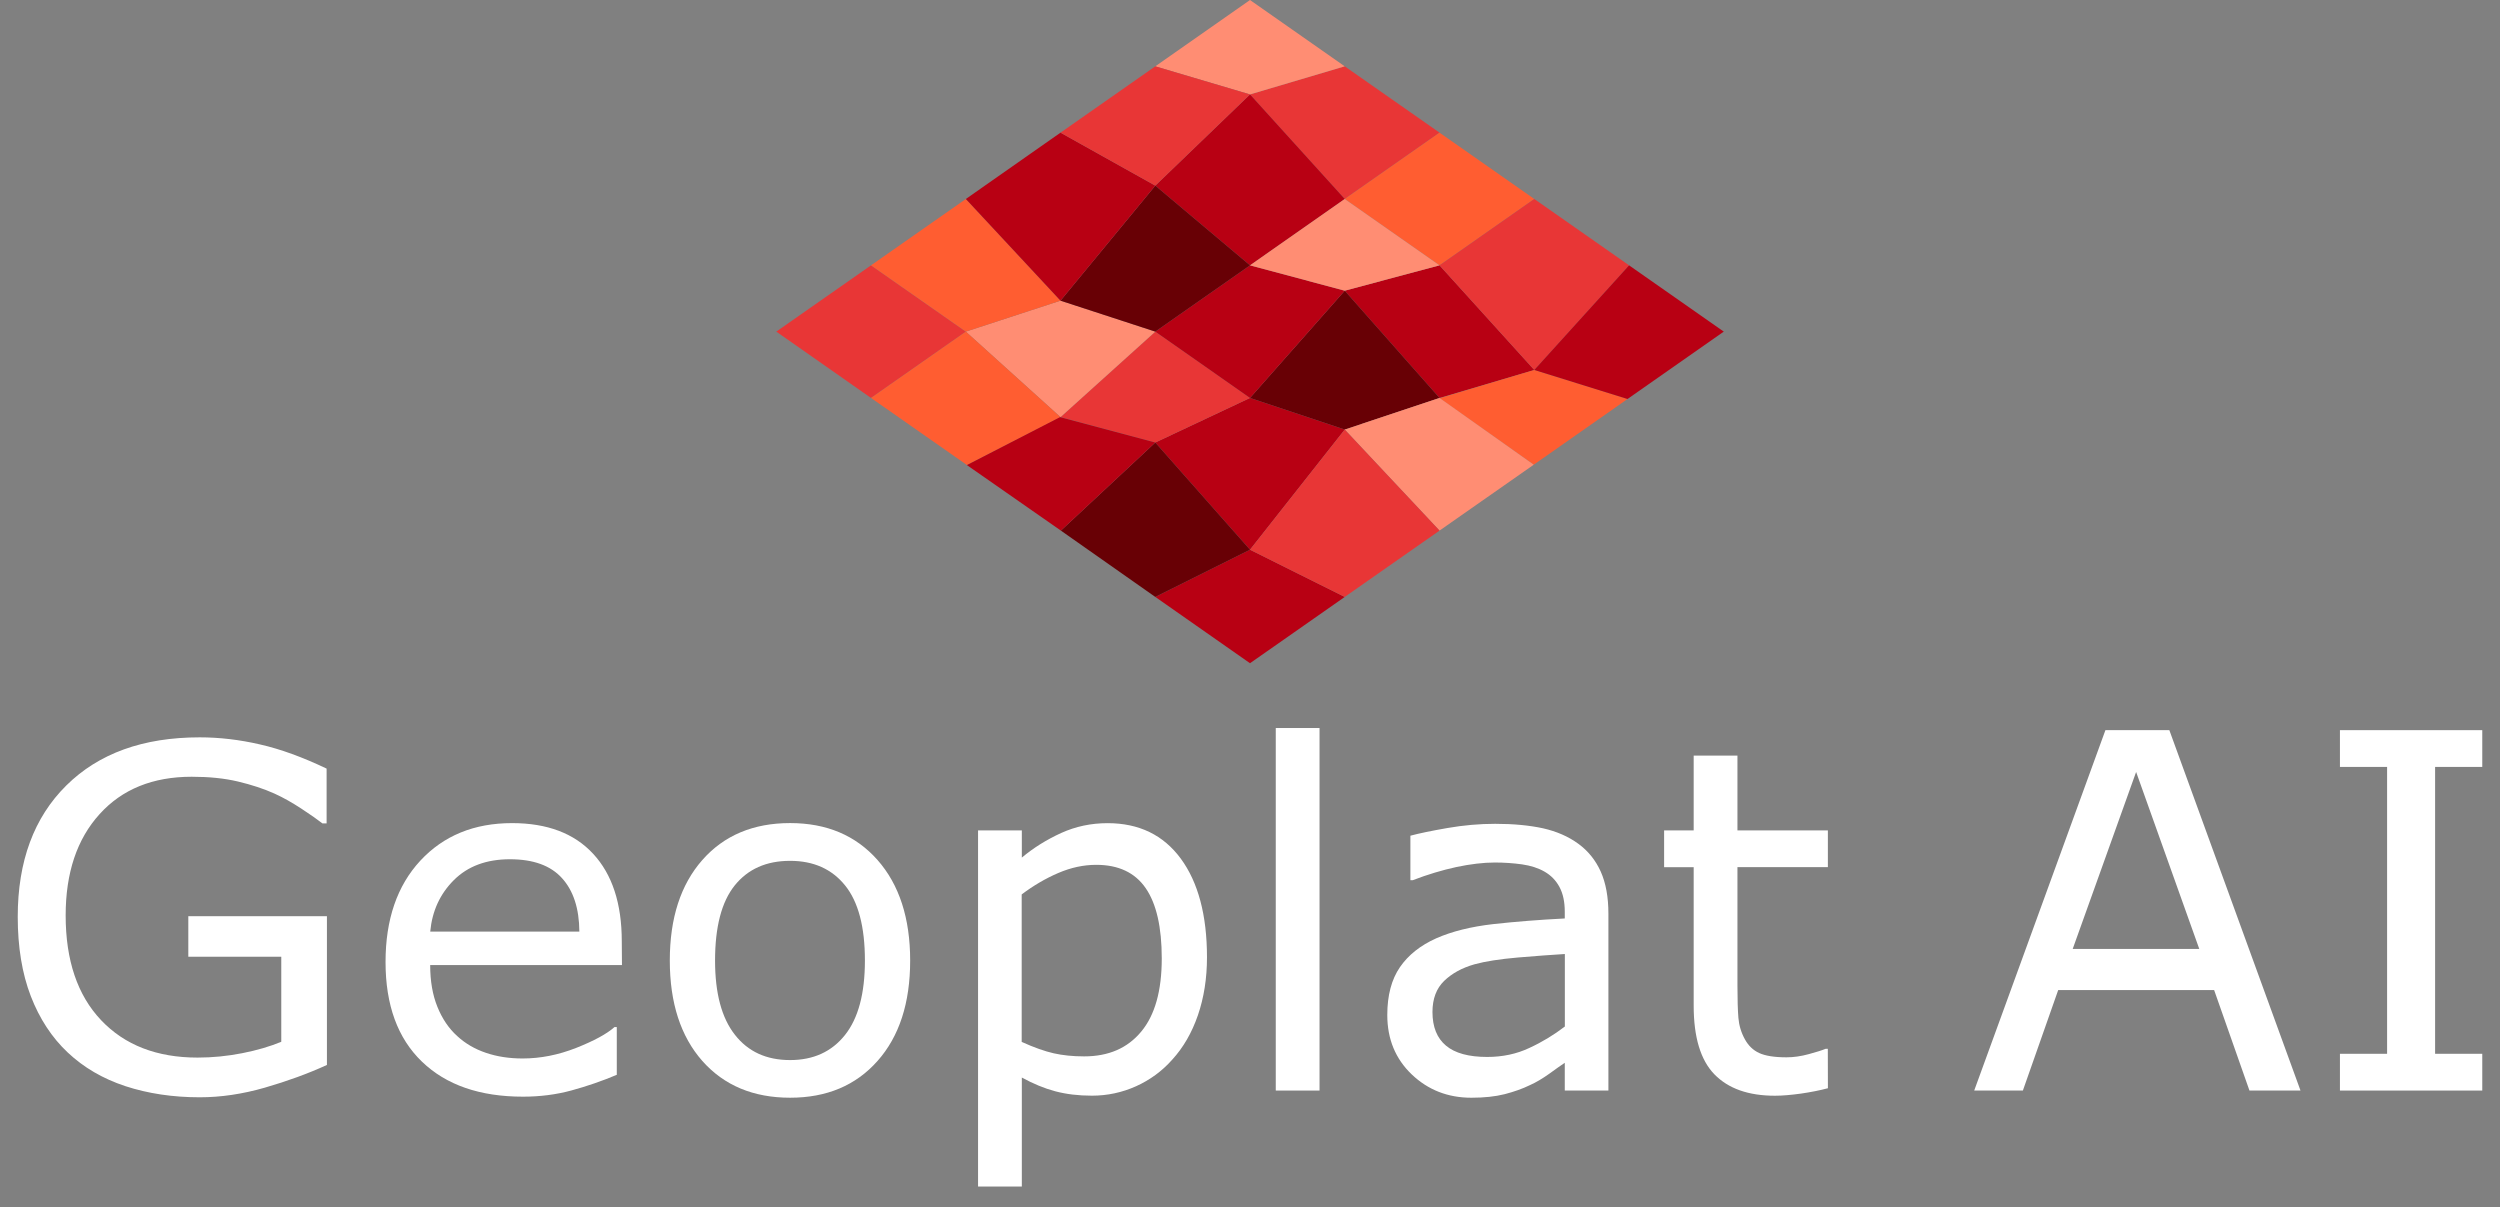 <?xml version="1.0" encoding="UTF-8"?> <!-- Generator: Adobe Illustrator 26.1.0, SVG Export Plug-In . SVG Version: 6.00 Build 0) --> <svg xmlns="http://www.w3.org/2000/svg" xmlns:xlink="http://www.w3.org/1999/xlink" id="Layer_1" x="0px" y="0px" viewBox="0 0 927.58 447.89" style="enable-background:new 0 0 927.58 447.89;" xml:space="preserve"><rect x="0" y="0" width="927.58" height="447.89" fill="#808080" stroke="none"/> <style type="text/css"> .st0{display:none;} .st1{display:inline;fill:#A8A8A8;} .st2{fill:#E83636;} .st3{fill:#FF5D31;} .st4{fill:#B80013;} .st5{fill:#680005;} .st6{fill:#FF8D73;} .st7{fill:#FFFFFF;} </style> <g id="Layer_3" class="st0"> <rect x="-7496.54" y="-602.33" class="st1" width="16261.69" height="16261.69"></rect> </g> <g id="Layer_2_00000106854542165536862210000007899011374078713783_" class="st0"> </g> <g id="Layer_1_00000118397925312497316950000002035671122460119729_"> <g> <polygon class="st2" points="463.79,35.03 498.94,73.83 534.11,49.22 534.11,49.22 498.94,24.61 "></polygon> <polygon class="st3" points="534.11,98.45 569.27,73.83 534.11,49.22 498.94,73.83 "></polygon> <polygon class="st4" points="463.79,147.65 428.65,164.19 463.79,203.96 498.94,159.38 "></polygon> <polygon class="st4" points="498.94,107.86 534.11,147.65 569.27,137.27 534.11,98.45 "></polygon> <polygon class="st2" points="428.65,123.04 393.48,154.76 428.65,164.19 463.79,147.65 "></polygon> <polygon class="st2" points="569.27,137.27 604.44,98.45 569.27,73.83 534.11,98.45 "></polygon> <polygon class="st5" points="463.79,147.65 463.79,147.65 498.94,159.38 534.11,147.65 498.94,107.86 "></polygon> <polygon class="st4" points="428.65,123.04 463.79,147.65 498.94,107.86 463.79,98.45 "></polygon> <polygon class="st4" points="463.79,98.45 498.94,73.83 463.79,35.03 428.65,68.87 "></polygon> <polygon class="st6" points="393.48,111.56 358.36,123.04 393.48,154.76 393.48,154.76 428.65,123.04 "></polygon> <polygon class="st5" points="463.79,98.45 463.79,98.45 428.65,68.87 393.48,111.56 428.65,123.04 "></polygon> <polygon class="st6" points="498.94,107.86 534.11,98.45 498.94,73.83 463.79,98.45 "></polygon> <polygon class="st3" points="534.11,147.75 569.07,172.42 603.86,148.04 569.27,137.27 "></polygon> <polygon class="st6" points="463.79,35.03 498.94,24.61 463.79,0 428.65,24.61 "></polygon> <polygon class="st4" points="569.27,137.27 603.86,148.04 639.58,123.04 604.44,98.45 "></polygon> <polygon class="st4" points="463.79,203.96 428.65,221.48 463.79,246.08 498.94,221.48 "></polygon> <polygon class="st6" points="498.94,159.38 534.11,196.87 569.07,172.42 534.11,147.65 "></polygon> <polygon class="st2" points="498.94,159.38 463.79,203.96 463.79,203.96 498.94,221.48 534.11,196.87 534.11,196.87 534.11,196.87 "></polygon> <polygon class="st2" points="323.17,98.45 288.03,123.04 323.17,147.65 358.36,123.04 "></polygon> <polygon class="st3" points="393.48,111.56 358.36,73.83 358.36,73.83 358.36,73.83 323.17,98.45 358.36,123.04 "></polygon> <polygon class="st4" points="428.65,68.87 393.48,49.22 358.36,73.83 393.48,111.56 "></polygon> <polygon class="st2" points="463.79,35.03 428.65,24.61 393.48,49.22 428.65,68.87 "></polygon> <polygon class="st5" points="428.65,164.19 393.62,196.87 428.65,221.48 463.79,203.96 "></polygon> <polygon class="st3" points="358.75,172.56 393.48,154.76 358.36,123.04 323.17,147.65 358.36,172.26 "></polygon> <polygon class="st4" points="393.33,154.76 393.33,154.76 358.75,172.56 393.62,196.87 428.65,164.19 "></polygon> </g> <g> <path class="st7" d="M121.32,395.12c-7.03,3.23-14.73,6.02-23.04,8.43c-8.33,2.4-16.38,3.58-24.18,3.58 c-10.02,0-19.24-1.4-27.58-4.13c-8.37-2.76-15.48-6.93-21.36-12.46c-5.93-5.57-10.51-12.58-13.74-20.95 c-3.23-8.39-4.84-18.21-4.84-29.44c0-20.58,6.01-36.82,18.02-48.71c12.03-11.91,28.51-17.86,49.48-17.86 c7.32,0,14.81,0.87,22.43,2.64c7.62,1.73,15.85,4.75,24.67,8.96v20.32h-1.56c-1.79-1.4-4.37-3.21-7.78-5.45 c-3.41-2.24-6.73-4.12-10.02-5.61c-3.98-1.79-8.49-3.27-13.53-4.47c-5.04-1.2-10.77-1.77-17.17-1.77 c-14.39,0-25.81,4.61-34.18,13.88c-8.39,9.25-12.58,21.78-12.58,37.57c0,16.64,4.37,29.61,13.15,38.87 c8.76,9.25,20.69,13.88,35.8,13.88c5.53,0,11.05-0.55,16.56-1.63c5.49-1.08,10.32-2.5,14.49-4.23v-31.56H69.87v-15.04h51.43v55.21 H121.32z"></path> <path class="st7" d="M230.77,358.07h-71.16c0,5.93,0.89,11.1,2.68,15.5c1.79,4.43,4.23,8.03,7.36,10.85 c2.99,2.76,6.56,4.84,10.67,6.22c4.12,1.4,8.64,2.09,13.61,2.09c6.58,0,13.17-1.3,19.85-3.92c6.65-2.64,11.38-5.2,14.22-7.74h0.85 v17.72c-5.47,2.3-11.07,4.23-16.78,5.79c-5.71,1.56-11.7,2.32-18,2.32c-16.03,0-28.53-4.33-37.53-13.01 c-9-8.66-13.49-20.99-13.49-36.96c0-15.79,4.31-28.33,12.92-37.61c8.62-9.27,19.95-13.92,34.02-13.92 c13.01,0,23.08,3.78,30.12,11.42c7.05,7.62,10.59,18.43,10.59,32.43L230.77,358.07L230.77,358.07z M214.96,345.61 c-0.06-8.51-2.21-15.14-6.44-19.79c-4.23-4.69-10.67-7.01-19.32-7.01c-8.7,0-15.63,2.58-20.79,7.72 c-5.16,5.14-8.07,11.5-8.78,19.12h55.33L214.96,345.61L214.96,345.61z"></path> <path class="st7" d="M337.7,356.4c0,15.75-4.04,28.16-12.11,37.25c-8.05,9.1-18.88,13.64-32.43,13.64 c-13.64,0-24.51-4.55-32.57-13.64c-8.03-9.1-12.07-21.52-12.07-37.25c0-15.75,4.02-28.16,12.07-37.31 c8.03-9.12,18.9-13.7,32.57-13.7c13.55,0,24.36,4.57,32.43,13.7C333.65,328.22,337.7,340.68,337.7,356.4z M320.91,356.4 c0-12.5-2.44-21.8-7.36-27.88c-4.9-6.08-11.7-9.12-20.4-9.12c-8.82,0-15.65,3.05-20.54,9.12c-4.88,6.08-7.3,15.38-7.3,27.88 c0,12.11,2.44,21.28,7.36,27.53c4.9,6.28,11.72,9.39,20.48,9.39c8.64,0,15.42-3.09,20.36-9.29 C318.45,377.82,320.91,368.62,320.91,356.4z"></path> <path class="st7" d="M447.83,355.19c0,7.84-1.14,15-3.37,21.5c-2.24,6.5-5.41,11.97-9.51,16.46c-3.78,4.27-8.29,7.56-13.43,9.88 c-5.16,2.32-10.63,3.5-16.38,3.5c-5.02,0-9.53-0.55-13.61-1.63c-4.08-1.08-8.19-2.8-12.4-5.1v40.44h-16.24V308.1h16.24v10.1 c4.33-3.64,9.19-6.65,14.57-9.12c5.38-2.44,11.12-3.66,17.25-3.66c11.66,0,20.71,4.39,27.17,13.17 C444.56,327.35,447.83,339.58,447.83,355.19z M431.05,355.63c0-11.66-1.99-20.34-5.97-26.11c-3.98-5.77-10.1-8.64-18.33-8.64 c-4.69,0-9.37,1-14.1,3.03c-4.73,2.03-9.25,4.69-13.57,7.95v54.72c4.61,2.09,8.58,3.48,11.89,4.23c3.33,0.75,7.07,1.14,11.28,1.14 c9.06,0,16.09-3.05,21.17-9.18C428.51,376.66,431.05,367.62,431.05,355.63z"></path> <path class="st7" d="M489.59,404.63h-16.24V270.12h16.24V404.63z"></path> <path class="st7" d="M596.76,404.63h-16.18v-10.3c-1.44,0.98-3.41,2.34-5.83,4.12c-2.44,1.73-4.8,3.15-7.15,4.19 c-2.7,1.32-5.81,2.42-9.31,3.33c-3.52,0.89-7.62,1.32-12.35,1.32c-8.7,0-16.07-2.87-22.13-8.64c-6.04-5.77-9.08-13.11-9.08-22.05 c0-7.32,1.58-13.23,4.71-17.78c3.13-4.53,7.62-8.07,13.43-10.67c5.89-2.6,12.94-4.33,21.17-5.28c8.23-0.91,17.09-1.61,26.54-2.09 v-2.5c0-3.68-0.65-6.73-1.97-9.18c-1.3-2.42-3.15-4.33-5.57-5.71c-2.3-1.32-5.08-2.21-8.29-2.68c-3.23-0.45-6.6-0.69-10.1-0.69 c-4.27,0-9.02,0.57-14.26,1.67c-5.26,1.14-10.67,2.76-16.24,4.9h-0.85v-16.52c3.17-0.85,7.76-1.81,13.74-2.85 c5.99-1.04,11.91-1.56,17.72-1.56c6.81,0,12.72,0.57,17.78,1.67c5.02,1.14,9.41,3.05,13.09,5.75c3.64,2.66,6.38,6.08,8.29,10.3 c1.89,4.23,2.85,9.43,2.85,15.63v65.6H596.76z M580.61,380.87v-26.9c-4.96,0.28-10.77,0.75-17.5,1.3 c-6.71,0.59-12.03,1.42-15.97,2.5c-4.69,1.32-8.45,3.41-11.32,6.18c-2.87,2.78-4.33,6.64-4.33,11.54c0,5.53,1.67,9.69,5.02,12.48 c3.33,2.8,8.43,4.19,15.28,4.19c5.71,0,10.91-1.1,15.63-3.33C572.18,386.64,576.56,383.98,580.61,380.87z"></path> <path class="st7" d="M678.21,403.77c-3.05,0.81-6.38,1.46-10,1.99c-3.58,0.49-6.81,0.79-9.65,0.79c-9.86,0-17.33-2.66-22.47-7.95 c-5.14-5.3-7.68-13.8-7.68-25.5v-51.35h-10.97V308.1h10.97v-27.74h16.24v27.74h33.55v13.64h-33.55v44.01 c0,5.08,0.12,9.04,0.35,11.89c0.24,2.85,1.04,5.51,2.42,7.99c1.26,2.3,3.01,4.02,5.26,5.06c2.24,1.04,5.59,1.61,10.14,1.61 c2.66,0,5.41-0.39,8.29-1.18c2.87-0.79,4.96-1.42,6.22-1.97h0.85L678.21,403.77L678.21,403.77z"></path> <path class="st7" d="M853.56,404.63h-18.94l-13.11-37.29h-57.85l-13.11,37.29h-18.06l48.69-133.73h23.71L853.56,404.63z M816,352.08l-23.43-65.66l-23.53,65.66H816z"></path> <path class="st7" d="M921,404.63h-52.81v-13.64h17.5V284.55h-17.5v-13.64H921v13.64h-17.5v106.44H921V404.63z"></path> </g> </g> </svg> 